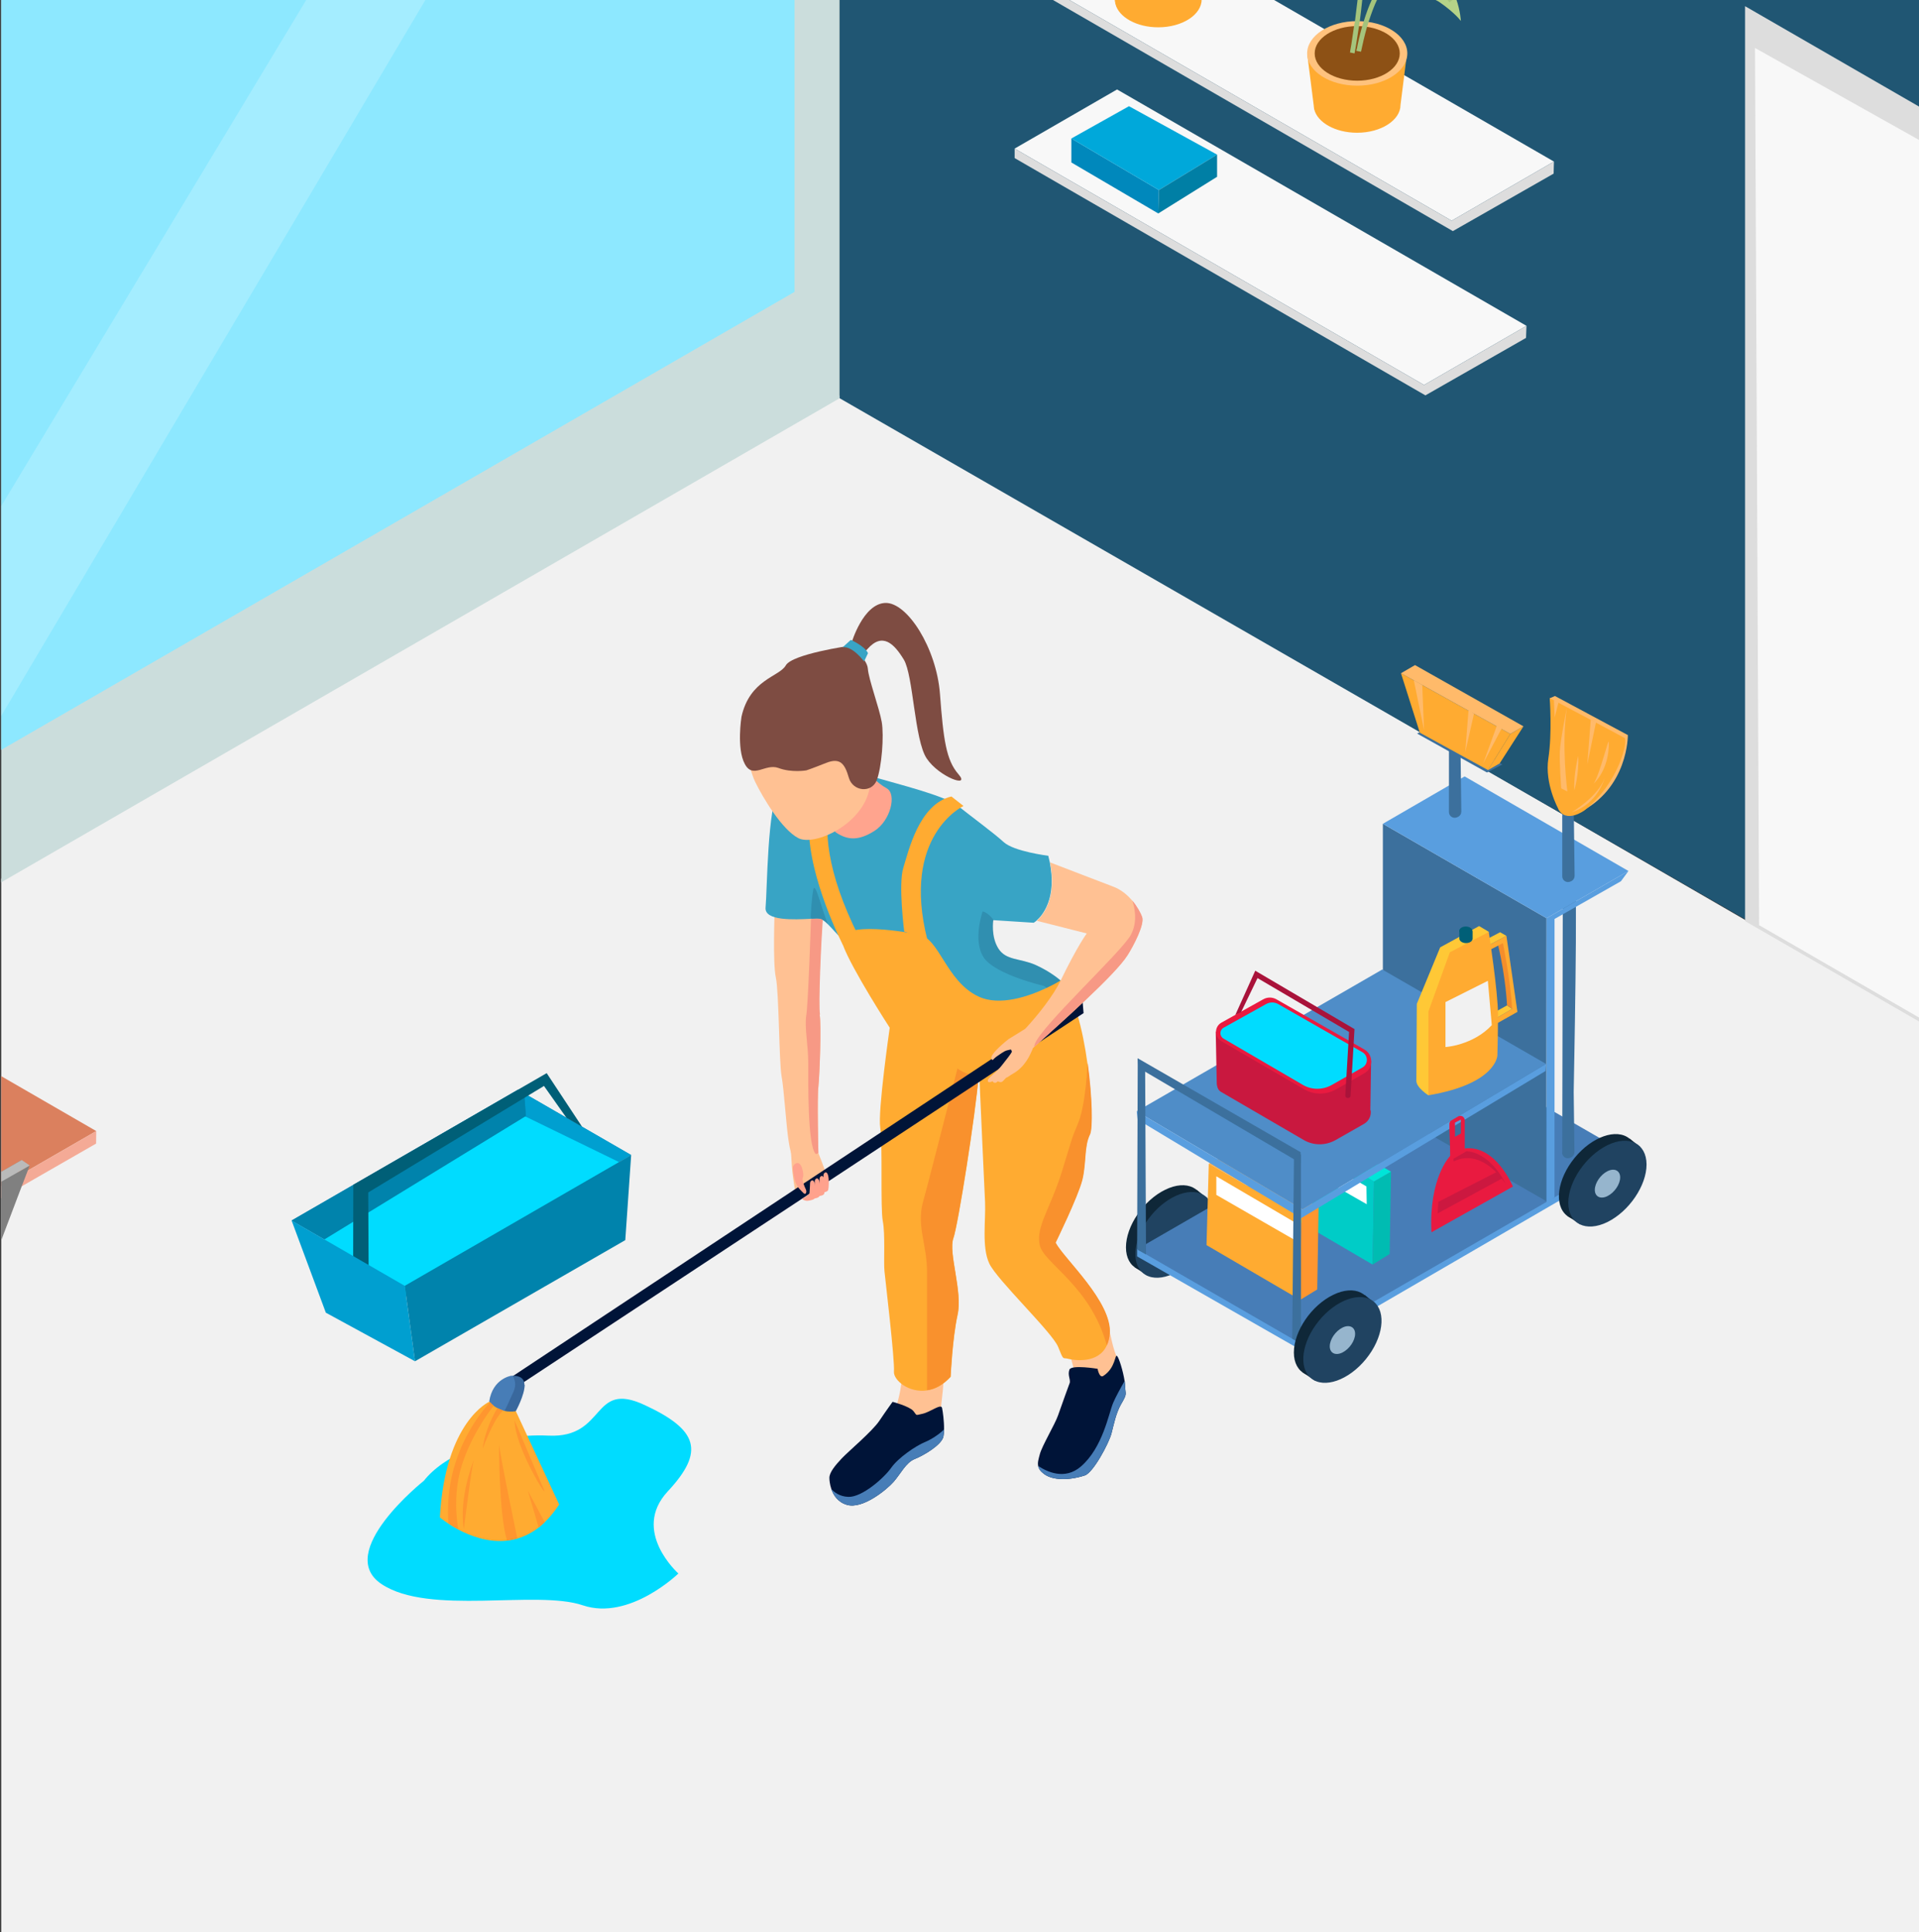 <svg xmlns="http://www.w3.org/2000/svg" id="Elements" viewBox="0 0 127.21 128.1"><rect x="0" y="0" width="127.21" height="128.1" fill="#333333" stroke="none"/><defs><style> .cls-1 { fill: #ffc193; } .cls-2 { fill: #ddd; } .cls-3 { fill: #005f77; } .cls-4 { fill: #009fd0; } .cls-5, .cls-6 { fill: #fff; } .cls-7 { fill: #00e5d8; } .cls-8 { fill: #38a4c5; } .cls-9 { fill: #ffb053; } .cls-10 { fill: #00dcff; } .cls-11 { fill: #204361; } .cls-12 { fill: #0088bc; } .cls-13 { fill: #0f2738; } .cls-14 { fill: #bababa; } .cls-15 { fill: #ffa28d; } .cls-16 { fill: #ffc836; } .cls-17 { fill: #477db7; } .cls-18, .cls-19, .cls-20 { fill: #001438; } .cls-21 { fill: #00a8da; } .cls-22 { fill: #8de8ff; } .cls-23 { fill: #205673; } .cls-24 { fill: #f79985; } .cls-25 { fill: #007fa5; } .cls-26 { fill: #0085b9; } .cls-27 { fill: #8d5115; } .cls-28 { fill: gray; } .cls-29 { fill: #ffc27d; } .cls-30 { fill: #00bcb2; } .cls-31 { fill: #a5c47c; } .cls-32 { fill: #a9133a; } .cls-33 { fill: #00ccc7; } .cls-34 { fill: #7e4c42; } .cls-35 { fill: #599edf; } .cls-19 { opacity: .15; } .cls-36 { fill: #ff962f; } .cls-37 { fill: #4f8dc8; } .cls-38 { fill: #cbdddc; } .cls-39 { fill: #b5d388; } .cls-40 { fill: #ffba6a; } .cls-6, .cls-20 { opacity: .2; } .cls-41 { fill: #f4aa96; } .cls-42 { fill: #cc1840; } .cls-43 { fill: #f9912d; } .cls-44 { fill: #c9183f; } .cls-45 { fill: #3c709d; } .cls-46 { fill: #96b5cd; } .cls-47 { fill: #db805e; } .cls-48 { fill: #ffa48e; } .cls-49 { fill: #f1f1f1; } .cls-50 { fill: #f48e2b; } .cls-51 { fill: #f8f8f8; } .cls-52 { fill: #ffab31; } .cls-53 { fill: #e91a40; } .cls-54 { fill: #0083ac; } </style></defs><polygon class="cls-49" points="127.36 67.74 127.36 128.16 .08 128.16 .08 58.25 55.59 26.2 55.66 26.24 94.09 48.49 94.1 48.49 94.14 48.51 96.09 49.64 96.4 49.82 96.46 49.85 96.82 50.07 98.68 51.14 103.57 53.97 104.33 54.41 104.83 54.7 115.68 60.98 127.36 67.74"></polygon><polygon class="cls-38" points="55.66 -.07 55.66 26.4 .08 58.49 .08 -.07 55.66 -.07"></polygon><polygon class="cls-23" points="127.36 -.07 127.36 67.67 115.68 60.94 104.83 54.7 104.33 54.41 103.57 53.97 98.66 51.15 96.82 50.09 96.08 49.66 95.39 49.27 95.28 49.21 94.11 48.53 55.66 26.4 55.66 -.07 127.36 -.07"></polygon><polygon class="cls-22" points="52.67 -.07 52.67 19.35 .08 49.71 .08 -.07 52.67 -.07"></polygon><polygon class="cls-6" points="28.24 -.07 .08 47.46 .08 33.55 20.34 -.07 28.24 -.07"></polygon><g><polygon class="cls-26" points="41.84 76.57 26.83 85.24 23.5 83.31 19.33 80.91 34.34 72.24 34.75 72.48 41.84 76.57"></polygon><polygon class="cls-4" points="35.04 76.48 38.58 78.45 41.84 76.57 34.75 72.48 35.04 76.48"></polygon><polygon class="cls-54" points="35.04 76.48 23.5 83.31 19.33 80.91 34.34 72.24 34.75 72.48 35.04 76.48"></polygon><polygon class="cls-10" points="21.12 82.4 34.82 74.01 41.23 77.13 26.61 86.05 21.12 82.4"></polygon><polygon class="cls-3" points="23.41 84.32 23.42 78.54 36.24 71.14 38.59 74.7 37.55 74.1 36.06 71.99 24.41 79.05 24.44 84.77 23.41 84.32"></polygon><polygon class="cls-4" points="19.33 80.91 21.6 87.02 27.51 90.24 26.83 85.24 19.33 80.91"></polygon><polygon class="cls-54" points="27.51 90.24 41.45 82.21 41.84 76.57 26.83 85.24 27.51 90.24"></polygon></g><polygon class="cls-2" points="127.36 7.15 127.36 67.8 115.68 61.06 115.68 .41 127.36 7.15"></polygon><polygon class="cls-51" points="116.34 3.18 127.36 9.36 127.36 67.54 116.61 61.33 116.34 3.18"></polygon><g><g><g><path class="cls-13" d="m79.84,80.15c0,1.41-1.16,3.12-2.6,3.82-1.43.7-2.6.13-2.6-1.28,0-1.41,1.16-3.12,2.6-3.82,1.43-.7,2.6-.13,2.6,1.28Z"></path><polygon class="cls-13" points="80.05 79.45 79.33 78.88 75.2 83.99 76.06 84.56 80.05 79.45"></polygon><ellipse class="cls-11" cx="77.86" cy="81.86" rx="3.28" ry="2.01" transform="translate(-34.79 90.5) rotate(-50.82)"></ellipse></g><polygon class="cls-35" points="75.38 82.81 75.38 83.29 86.28 89.52 107.95 76.93 107.95 76.54 75.38 82.81"></polygon><polygon class="cls-17" points="75.38 82.81 86.24 89.08 107.95 76.54 97.09 70.28 75.38 82.81"></polygon><g><polygon class="cls-33" points="84.93 74.79 84.79 80.2 90.99 83.83 91.08 78.32 84.93 74.79"></polygon><polygon class="cls-30" points="91.08 78.32 92.21 77.67 92.12 83.13 90.99 83.83 91.08 78.32"></polygon><polygon class="cls-7" points="84.93 74.79 86.15 74.17 92.21 77.67 91.08 78.32 84.93 74.79"></polygon><polygon class="cls-5" points="85.43 75.64 85.43 76.87 90.6 79.83 90.58 78.65 85.43 75.64"></polygon></g><g><polygon class="cls-52" points="80.13 77.14 79.98 82.54 86.19 86.17 86.28 80.67 80.13 77.14"></polygon><polygon class="cls-36" points="86.28 80.67 87.41 80.01 87.32 85.48 86.19 86.17 86.28 80.67"></polygon><polygon class="cls-9" points="80.13 77.14 81.34 76.52 87.41 80.01 86.28 80.67 80.13 77.14"></polygon><polygon class="cls-5" points="80.63 77.98 80.63 79.21 85.79 82.18 85.78 81 80.63 77.98"></polygon></g><path class="cls-45" d="m103.56,76.39l.04-18.12c0-.13.24-.16.35-.23l.42.03c.25-.16-.05,14.02-.05,14.31l.05,3.99c0,.15-.08.28-.21.35l-.05.02c-.26.13-.56-.05-.56-.34Z"></path><polygon class="cls-45" points="91.67 73.41 91.67 54.61 102.52 60.87 102.51 79.63 91.67 73.41"></polygon><polygon class="cls-35" points="102.52 60.87 107.95 57.74 97.09 51.47 91.67 54.61 102.52 60.87"></polygon><polygon class="cls-37" points="75.35 73.67 91.63 64.27 102.49 70.53 86.34 80.17 75.35 73.67"></polygon><polygon class="cls-45" points="75.41 70.15 86.22 76.38 86.22 77.11 75.48 70.79 75.41 70.15"></polygon><polygon class="cls-35" points="75.41 74.22 86.26 80.75 102.45 71 102.49 70.53 86.34 80.17 75.35 73.67 75.41 74.22"></polygon><polygon class="cls-45" points="85.66 88.75 85.78 76.28 86.24 76.54 86.24 89.08 85.66 88.75"></polygon><g><path class="cls-44" d="m90.84,73.61l.05-3.27-4.14.52-2.17-1.24c-.28-.16-.61-.16-.89,0l-.79.44-2.31-1.69.07,3.48s.02.38.26.52l5.5,3.2c.65.38,1.45.38,2.11.01l1.88-1.07c.35-.2.5-.56.45-.91Z"></path><path class="cls-53" d="m80.95,69.01l5.5,3.2c.65.38,1.45.38,2.11.01l1.88-1.07c.61-.35.61-1.23,0-1.58l-5.82-3.32c-.28-.16-.61-.16-.89,0l-2.76,1.54c-.48.27-.48.95-.01,1.22Z"></path><path class="cls-10" d="m81.09,68.84l5.28,3.08c.58.34,1.31.34,1.9.01l2.04-1.16c.4-.22.4-.79,0-1.02l-5.58-3.19c-.25-.14-.55-.14-.8,0l-2.82,1.57c-.28.16-.28.56,0,.72Z"></path></g><path class="cls-32" d="m89.34,72.79h0c-.1,0-.17-.09-.16-.18l.25-4.2-6.07-3.57-1.09,2.26-.38.18,1.32-2.93,6.58,3.87-.26,4.41c0,.1-.09.17-.18.16Z"></path><path class="cls-45" d="m96.05,53.83v-4.01c0-.13.07-.26.18-.33h0c.25-.16.58.02.59.32l.05,3.99c0,.15-.08.28-.21.35l-.05.02c-.26.13-.56-.05-.56-.34Z"></path><polygon class="cls-45" points="93.94 48.63 98.57 51.21 99.59 50.68 94.97 48.05 93.94 48.63"></polygon><polygon class="cls-52" points="94.12 48.57 92.87 44.63 100.12 48.65 98.64 51.05 94.12 48.57"></polygon><polygon class="cls-52" points="100.12 48.65 100.99 48.15 99.41 50.61 98.64 51.05 100.12 48.65"></polygon><polygon class="cls-40" points="92.87 44.63 93.8 44.09 100.99 48.15 100.12 48.65 92.87 44.63"></polygon><polygon class="cls-40" points="93.72 45.09 94.4 48.4 94.28 45.41 93.72 45.09"></polygon><polygon class="cls-40" points="97.35 47.05 97.13 49.88 97.71 47.31 97.35 47.05"></polygon><polygon class="cls-40" points="99.24 48.07 98.32 50.61 99.58 48.22 99.24 48.07"></polygon><g><path class="cls-53" d="m96.12,76.64s-1.41,1.43-1.23,5.05l5.4-3.03s-1.12-2.75-3.16-2.53l-1.01.51Z"></path><path class="cls-42" d="m97.2,76.32s1.46-.08,2.63,2.19c0,0-1.5-2.47-3.47-1.52l-.02-.17.86-.5Z"></path><polygon class="cls-42" points="95.35 79.67 99.26 77.67 99.59 78.11 95.3 80.44 95.35 79.67"></polygon><path class="cls-53" d="m97.09,74.22c-.02-.2-.24-.31-.43-.21l-.44.26s-.04.03-.06.04c-.05.06-.09.14-.08.22v.3s.04,1.13.04,1.13h0s.01.67.01.67v.27s.83-.45.83-.45h.01l.13-.08v-2.11s0-.03,0-.04Zm-.64.2l.39-.2v.92l-.39.22v-.94Z"></path></g><g><polygon class="cls-16" points="98.34 62.38 99.44 61.8 99.86 62.04 98.5 62.76 98.34 62.38"></polygon><polygon class="cls-16" points="99.07 67.11 99.9 66.65 100.24 66.88 99.1 67.55 99.07 67.11"></polygon><path class="cls-16" d="m94.69,72.61s-.8-.5-.8-.96.03-5.1.03-5.1l1.55-3.75,2.58-1.41.64.38-4,10.83Z"></path><path class="cls-52" d="m94.69,72.61v-5.56l1.42-3.92,2.58-1.35s.61,3.95.61,5.45-.04,2.74-.04,2.74c0,0-.05,1.88-4.58,2.64Z"></path><path class="cls-50" d="m99.9,66.65s-.07-1.79-.59-3.99l.4-.26s.66,4.2.54,4.48l-.34-.23Z"></path><path class="cls-49" d="m95.82,66.42v2.99s1.82-.11,3.07-1.45l-.26-2.94-2.81,1.41Z"></path><path class="cls-3" d="m97.61,61.72c0-.16-.2-.3-.44-.3s-.44.13-.44.3c0,.02,0,.04.01.06v.44c0,.16.2.3.44.3s.44-.13.44-.3v-.51Z"></path><path class="cls-52" d="m98.4,63.16l1.23-.64s.5,2.46.61,4.36l-1.14.67.03.35,1.46-.82-.73-5.04-1.55.82.09.29Z"></path></g><polygon class="cls-35" points="103.05 79.37 103.05 60.92 107.45 58.42 107.95 57.74 102.52 60.87 102.52 79.77 103.05 79.37"></polygon><g><path class="cls-13" d="m90.97,87.12c0,1.41-1.16,3.12-2.6,3.82-1.43.7-2.6.13-2.6-1.28,0-1.41,1.16-3.12,2.6-3.82,1.43-.7,2.6-.13,2.6,1.28Z"></path><polygon class="cls-13" points="91.18 86.42 90.46 85.84 86.33 90.96 87.18 91.53 91.18 86.42"></polygon><ellipse class="cls-11" cx="88.99" cy="88.83" rx="3.28" ry="2.01" transform="translate(-36.09 101.69) rotate(-50.82)"></ellipse><path class="cls-46" d="m89.83,88.42c0,.46-.38,1.01-.84,1.24-.46.23-.84.04-.84-.41,0-.46.38-1.01.84-1.24.46-.23.84-.04.84.41Z"></path></g><g><ellipse class="cls-13" cx="105.94" cy="78.02" rx="3.29" ry="2.01" transform="translate(-21.47 110.86) rotate(-50.82)"></ellipse><polygon class="cls-13" points="108.75 76.05 108.03 75.48 103.9 80.6 104.76 81.17 108.75 76.05"></polygon><path class="cls-11" d="m109.15,77.19c0,1.41-1.16,3.11-2.59,3.82-1.43.7-2.59.13-2.6-1.27,0-1.41,1.16-3.11,2.59-3.82,1.43-.7,2.59-.13,2.6,1.27Z"></path><path class="cls-46" d="m107.4,78.05c0,.46-.38,1.01-.84,1.24-.46.23-.84.04-.84-.41,0-.46.38-1.01.84-1.24.46-.23.84-.04.84.41Z"></path></g><g><path class="cls-45" d="m103.56,58.09v-4.01c0-.13.07-.26.18-.33h0c.25-.16.58.02.59.32l.05,3.99c0,.15-.08.28-.21.35l-.05.02c-.26.13-.56-.05-.56-.34Z"></path><path class="cls-40" d="m102.73,46.29l.35-.15,4.83,2.59s.04,3.56-3.27,5.16l-1.91-7.6Z"></path><path class="cls-52" d="m103.3,53.62s-.92-1.67-.66-3.34c.26-1.67.09-4,.09-4,0,0,3.64,1.92,4.96,2.64.24.13-.31,2.9-2.64,4.79,0,0-1.23.92-1.76-.09Z"></path><path class="cls-40" d="m103.87,46.9s-.44,2.17-.47,2.93c-.03.76.09,2.43.09,2.43l.41.21s-.41-3.07-.03-5.56Z"></path><polygon class="cls-40" points="105.45 47.72 105.22 50.68 105.8 47.87 105.45 47.72"></polygon><path class="cls-40" d="m106.65,49.22c0-.45-.56,2.02-1,2.72,0,0,1.02-.88,1-2.72Z"></path><polygon class="cls-40" points="103.01 46.42 103.06 47.56 103.32 46.53 103.01 46.42"></polygon><path class="cls-40" d="m104.2,53.84s1.74-1.03,2.17-2.26c0,0-.44,1.71-2.17,2.26Z"></path><path class="cls-40" d="m104.62,50.11s-.31,1.16-.26,2.28c0,0,.33-1.1.26-2.28Z"></path></g></g><polygon class="cls-45" points="75.38 82.83 75.42 70.17 75.91 70.61 75.97 83.16 75.38 82.83"></polygon></g><g><polygon class="cls-47" points="6.38 74.98 1.84 77.6 .08 78.62 .08 71.34 6.38 74.98"></polygon><polygon class="cls-41" points="6.38 74.98 6.37 75.81 1.44 78.64 .08 79.43 .08 78.62 1.84 77.6 6.38 74.98"></polygon></g><g><path class="cls-10" d="m28.1,98.16s-5.97,4.74-2.81,6.85c3.16,2.11,10.26.36,13.35,1.41,3.09,1.04,6.33-2.11,6.33-2.11,0,0-3.16-2.81-.7-5.45,2.46-2.64,2.02-4.07-1.54-5.72-3.56-1.66-2.5,2.21-6.37,2.03-3.87-.18-7.03,1.41-8.26,2.99Z"></path><g><path class="cls-52" d="m37.07,99.73c-.31.47-.63.86-.96,1.18-.13.13-.27.24-.4.35-.46.36-.94.59-1.41.73-.23.07-.46.11-.69.14-1.24.14-2.41-.3-3.24-.74-.25-.13-.47-.27-.65-.39-.36-.24-.56-.41-.56-.41.35-6.39,3.28-7.67,3.28-7.67,1.64-.41,1.76.64,1.76.64,1.52,3.28,2.87,6.18,2.87,6.18Z"></path><g><g><path class="cls-1" d="m59.4,93.3s.44-1.38.38-2.31c-.06-.94,2.05-.09,2.55-.12.5-.03-.03,2.23.03,3.05.06.82-2.81.06-2.96-.61Z"></path><path class="cls-18" d="m62.58,94.77c0,.17-.02.33-.04.46-.12.56-1.32,1.26-1.9,1.49-.59.23-.94.99-1.41,1.52-.47.53-2.05,1.82-3.08,1.52-.6-.17-.9-.63-1.04-1.05-.1-.3-.13-.58-.13-.74,0-.38.41-.85.82-1.29.41-.44,2.02-1.79,2.49-2.49.47-.7.88-1.26.88-1.26,0,0,1.11.29,1.38.61.26.32.09.29.61.18.53-.12,1.23-.7,1.29-.38.05.24.14.88.13,1.41Z"></path><path class="cls-17" d="m62.58,94.77c0,.17-.02.33-.04.46-.12.56-1.32,1.26-1.9,1.49-.59.23-.94.99-1.41,1.52-.47.53-2.05,1.82-3.08,1.52-.6-.17-.9-.63-1.04-1.05.19.21.55.5,1.13.52.91.03,2.37-1.26,2.84-1.93.47-.67,1.64-1.46,2.23-1.7.39-.16.92-.49,1.27-.84Z"></path></g><path class="cls-1" d="m70.65,88.82s.64,2.17.7,2.75c.06.59,3.19-.38,2.69-1.58-.43-1.03-.35-1.7-.79-2.37,0,0-.5.53-2.61,1.2Z"></path><path class="cls-1" d="m54.52,60.9c-.1,1.29-.3,5.76-.19,6.34.13.64,0,4.06-.08,4.79-.09.73,0,4.4,0,4.4,0,0-.06.03-.16.07-.17.06-.48.14-.91.14-.68,0-.73.09-.9-.98-.17-1.07-.3-3.38-.47-4.32-.17-.94-.17-5.6-.38-6.54-.21-.94-.08-4.4-.08-4.4,1.07.3,3.2.21,3.2.21,0,.06-.02.15-.03.28Z"></path><path class="cls-8" d="m70.31,65c-.24.23-.47.45-.7.65-4.5,3.95-7.94,2.65-8.64,1.46-.74-1.25-4.39-4.16-5.13-4.84-.41-.38-.69-.74-.95-.99-.13-.13-.25-.24-.38-.3-.07-.04-.14-.06-.22-.07-.08-.01-.26,0-.49,0-.02,0-.05,0-.07,0-1.05.05-3.07.16-2.98-.75.11-1.14.11-6.72.91-7.92.8-1.2,4.44-1.31,4.44-1.31,0,0,1.03.34,2.17.68,1.14.34,4.39,1.14,5.24,1.82.85.68,2.34,1.77,3.02,2.39.68.63,2.96.91,2.96.91.04.15.07.29.1.43.47,2.38-.46,3.5-.88,3.87-.11.1-.19.14-.19.14l-2.66-.17h-.02s-.17,1.08.34,1.88c.51.8,1.42.63,2.45,1.08,1.03.46,1.65,1.02,1.65,1.02Z"></path><path class="cls-52" d="m73.56,88.42c-.02.3-.09.56-.19.77-.57,1.25-2.21.98-2.55.89-.4-.11-.29.17-.68-.8-.4-.97-4.05-4.43-4.56-5.52-.51-1.08-.23-2.86-.28-4.06-.05-1.05-.32-6.94-.38-8.39-.01,0-.03,0-.04,0-.21,2.57-1.36,9.89-1.68,10.79-.34.97.63,3.53.28,5.07-.34,1.54-.46,4.1-.46,4.1-.51.56-1.05.83-1.56.9-1.21.19-2.24-.68-2.2-1.24.06-.8-.57-6.04-.63-6.67-.06-.63.06-2.45-.11-3.31-.17-.85,0-5.13-.17-6.21s.63-6.61.63-6.61c0,0-2.51-3.87-3.11-5.5-.6-1.62,3.68-.94,5.04-.68,1.37.26,1.8,3.08,3.93,4.1,1.43.69,3.4-.02,4.54-.56.52-.25.87-.46.92-.49,0,0,0,0,0,0,.89.86,1.48,3.26,1.79,5.52.3,2.21.34,4.29.15,4.68-.4.8-.23,1.88-.51,3.02-.29,1.14-1.77,4.16-1.77,4.16.57,1.08,3.76,3.93,3.59,6.04Z"></path><path class="cls-52" d="m59.94,61.75s-.4-3.13-.06-4.22c.34-1.08,1.03-4.22,3.19-4.73l.8.63s-4.16,1.94-2.39,8.89c1.77,6.95-.17-.11-.17-.11l-1.37-.46Z"></path><path class="cls-52" d="m55.87,62.63s-2.25-4.36-2.25-7.78,1.99-4.33,1.99-4.33l.85.28s-3.93,2.51.46,11.28l-1.05.54Z"></path><path class="cls-48" d="m57.59,51.25s.5.63,1.19,1.01c.68.38.26,2.14-.81,2.82-1.07.68-1.79.6-2.52.13-.73-.47,2.27-1.52,2.14-3.96Z"></path><path class="cls-1" d="m49.35,48.82s.2,1.94.71,3.01c.52,1.07,1.78,3.17,2.86,3.73,1.07.56,4.28-.91,4.72-3.29.44-2.38.4-3.85-.2-5.16s-1.31-2.26-2.02-2.5c-.71-.24-5.39-1.47-6.07,4.2Z"></path><path class="cls-18" d="m74.34,93.04c-.38.67-.5,1.38-.67,2.02-.18.64-1.2,2.57-1.76,2.75-1.08.35-2.14.32-2.69-.09-.25-.18-.36-.35-.4-.54-.05-.23.03-.47.11-.78.15-.56.99-1.96,1.2-2.55.2-.59.79-2.2.79-2.2.03-.26-.15-.5-.03-.85.12-.35,1.87-.06,1.87-.06,0,0,.11.64.38.47.82-.53.76-1.46.91-1.32.13.13.4,1,.5,1.66.02.11.03.21.03.31.03.64.15.5-.23,1.17Z"></path><path class="cls-17" d="m74.34,93.04c-.38.67-.5,1.38-.67,2.02-.18.64-1.2,2.57-1.76,2.75-1.08.35-2.14.32-2.69-.09-.25-.18-.36-.35-.4-.54.57.38,1.76.96,2.83.04,1.46-1.26,1.84-3.51,2.14-4.22.16-.38.49-.98.76-1.45.02.11.03.21.03.31.03.64.15.5-.23,1.17Z"></path><path class="cls-34" d="m49.15,47.54s-.33,2.07.22,3.1c.54,1.03,1.36-.05,2.23.27.87.33,1.85.16,1.85.16,0,0,.35-.11,1.3-.49.95-.38,1.25.05,1.52.98.27.92,1.52,1.03,1.85.16.33-.87.49-2.94.33-3.86-.16-.92-.87-2.83-.92-3.53-.05-.71-1.2-1.52-1.2-1.52,0,0-3.81.54-4.24,1.3-.43.76-2.39.92-2.94,3.42Z"></path><path class="cls-34" d="m56.45,42.61s.76-2.58,2.23-2.64c1.46-.06,3.4,2.99,3.63,6.03.23,3.05.41,4.39,1.23,5.33.82.94-1.29.18-2.11-1.05-.82-1.23-.88-5.51-1.52-6.56-.64-1.05-1.41-1.82-2.4-.7-1,1.11-1.05-.41-1.05-.41Z"></path><path class="cls-8" d="m55.87,42.9l.53-.48s.92.4,1.14.88l-.26.55s-.75-1.03-1.41-.94Z"></path><path class="cls-43" d="m63.47,87.16c-.34,1.54-.46,4.1-.46,4.1-.51.56-1.05.83-1.56.9v-7.89c0-1.76-.7-2.99-.27-4.57.44-1.58,2.29-8.87,2.29-8.87,0,0,.6.49,1.4.46-.21,2.57-1.36,9.89-1.68,10.79-.34.97.63,3.53.28,5.07Z"></path><path class="cls-1" d="m54.25,76.44s.46,1.12.55,1.56c.09.44-1.96,1.58-2.02,1.27-.36-1.75-.29-2.49-.35-2.86-.13-.76,1.82.02,1.82.02Z"></path><path class="cls-43" d="m73.56,88.42c-.02.3-.09.56-.19.77-1.08-3.96-4.19-5.44-4.45-6.66-.26-1.23.7-2.37,1.49-4.92.79-2.55.53-1.85,1.06-3.16.53-1.32.62-3.95.62-3.95l.02.02c.3,2.21.34,4.29.15,4.68-.4.8-.23,1.88-.51,3.02-.29,1.14-1.77,4.16-1.77,4.16.57,1.08,3.76,3.93,3.59,6.04Z"></path><polygon class="cls-18" points="33.67 91.44 71.75 66.22 71.83 67.16 34.29 91.91 33.67 91.44"></polygon><path class="cls-1" d="m74.74,63.33c-.84,1.33-4.57,4.61-6.19,6.08-.02.02-.05.04-.07.06-.21.52-.54,1.25-1.32,1.7-.3.17-.38.27-.45.26-.13.14-.23.25-.26.27-.13.08-.26,0-.3-.02-.07.06-.13.1-.16.1-.14,0-.18-.06-.18-.11-.21.11-.37.09-.32-.08.07-.2.55-.47.95-1,.26-.34.56-.69.64-.88-.02-.04-.04-.08-.06-.13-.02,0-.03,0-.05,0-.37.07-.42.13-.82.4-.38.25-.32.38-.42.22-.18-.3,1.12-1.31,1.12-1.31l1.1-.68s.03-.03.04-.04c.84-.9,1.86-2.21,2.32-3.17,1.12-2.31,1.73-3.12,1.73-3.12l-3.31-.84c.42-.37,1.35-1.49.88-3.87,1.07.41,3.32,1.28,4.17,1.6.54.2.96.56,1.28.94.34.41.56.83.65,1.08.18.49-.56,1.9-.97,2.55Z"></path><path class="cls-15" d="m52.56,77.4s0,.97.45,1.43c.24.25.31.35.38.3.07-.04.08-.18.03-.28-.05-.1-.19-.43-.22-.63-.03-.2.15-.16-.03-.78-.19-.61-.61-.25-.61-.05Z"></path><path class="cls-15" d="m53.15,79.48s.21.15.41.12.42-.07.45-.19c.04-.12.08-.72-.02-1.01-.1-.29-.29-.1-.29.02s-.03.57-.04.67c0,.1-.51.4-.51.4Z"></path><path class="cls-15" d="m53.46,79.35s.2.15.41.12c.21-.03.42-.07.45-.19.04-.12.08-.72-.02-1.01s-.29-.1-.29.02-.03.57-.04.67c0,.1-.51.4-.51.4Z"></path><path class="cls-15" d="m53.78,79.19s.21.15.41.12c.21-.03.42-.07.45-.19.04-.12.08-.72-.02-1.01-.1-.29-.29-.1-.29.02s-.03.57-.04.67c0,.1-.51.4-.51.4Z"></path><path class="cls-15" d="m54.04,78.95s.2.15.41.12.42-.07.45-.19c.04-.12.08-.72-.02-1.01-.1-.29-.29-.1-.29.02s-.03.57-.04.67c0,.1-.51.4-.51.4Z"></path></g><path class="cls-24" d="m74.74,63.33c-.84,1.33-4.57,4.61-6.19,6.08,0-.05.02-.11.04-.18.4-1.19,5.75-6.11,6.37-7.25.5-.92.22-1.93.1-2.28.34.41.56.83.65,1.08.18.49-.56,1.9-.97,2.55Z"></path><path class="cls-19" d="m70.31,65s0,0,0,0c-.05.03-.4.24-.92.49l-.18-.13s-3.25-.75-4-1.89c-.75-1.14-.07-3.05-.07-3.05,0,0,.35.05.74.59h-.02s-.17,1.08.34,1.88c.51.8,1.42.63,2.45,1.08,1.03.46,1.65,1.02,1.65,1.02Z"></path><path class="cls-19" d="m54.89,61.27c-.21-.21-.39-.35-.59-.38-.08-.01-.26,0-.49,0-.04-.04-.07-.06-.07-.06,0,0,.04-1.1.17-1.84.11-.63.53,1.18.97,2.28Z"></path><path class="cls-24" d="m54.33,67.25c.13.64,0,4.06-.08,4.79-.09.73,0,4.4,0,4.4,0,0-.06.03-.16.07-.01,0-.02-.02-.03-.03-.53-.57-.48-4.74-.48-5.97s-.26-2.42-.13-3.21c.12-.74.29-5.75.31-6.39.02,0,.05,0,.07,0,.23-.01.4-.02.49,0,.07,0,.15.03.22.07-.1,1.37-.3,5.7-.18,6.28Z"></path><path class="cls-17" d="m34.78,91.79c0,.7-.59,1.76-.59,1.76-.28.04-.53.03-.74-.02-.04,0-.07-.02-.11-.03-.14-.04-.27-.1-.38-.16-.1-.05-.18-.11-.25-.16-.12-.09-.2-.18-.24-.23-.03-.03-.04-.05-.04-.05.23-1.52,1.46-1.7,1.46-1.7,0,0,.03,0,.08,0,.22,0,.79.02.79.59Z"></path><path class="cls-36" d="m30.63,97.09c-.57,1.78-.39,3.48-.25,4.29-.25-.13-.47-.27-.65-.39-.34-4.33,2.05-7.27,2.76-8.04.05.05.12.14.24.23-.49.63-1.51,2.08-2.1,3.91Z"></path><path class="cls-36" d="m33.35,93.5c-.64.59-1.3,2.41-1.35,2.53.13-1.19.77-2.36.97-2.69.11.06.24.12.38.16Z"></path><path class="cls-36" d="m31.39,96.83s-1,2.49-.64,4.54c0,0,.5-4.1.67-4.63l-.03.09Z"></path><path class="cls-36" d="m34.3,101.98c-.23.07-.46.11-.69.14-.54-1.72-.53-6.35-.53-6.35.22,1.47.98,5.08,1.21,6.21Z"></path><path class="cls-36" d="m34.11,94.16s1.52,3.6,1.93,4.55c.42.94-1.89-2.68-1.93-4.55Z"></path><path class="cls-36" d="m36.11,100.91c-.13.13-.27.24-.4.35l-.72-2.44,1.12,2.09Z"></path><path class="cls-20" d="m34.78,91.79c0,.7-.59,1.76-.59,1.76-.28.04-.53.03-.74-.02.07-.15.3-.62.59-1.27.21-.49.08-.85-.06-1.06.22,0,.79.02.79.59Z"></path></g></g><g><polygon class="cls-28" points="1.97 77.26 1.84 77.6 1.44 78.64 .08 82.23 .08 77.68 1.44 76.9 1.15 77.73 1.97 77.26"></polygon><polygon class="cls-14" points="1.97 77.26 1.15 77.73 .08 78.34 .08 77.68 1.44 76.9 1.97 77.26"></polygon></g><g><path class="cls-51" d="m103.01,10.71l-6.78,3.92L70.77-.07h13.57l3.46,2,.37.22s.01-.01.01,0l1.4.8.29.17h0s.09.05.09.05l.28.17.35.2,1.72.99h.01l.37.22.41.24,9.91,5.72Z"></path><polygon class="cls-2" points="103.01 10.71 102.99 11.51 96.31 15.32 69.68 -.07 70.77 -.07 96.23 14.63 103.01 10.71"></polygon></g><g><polygon class="cls-51" points="74.05 5.93 67.26 9.85 94.4 25.52 101.19 21.6 74.05 5.93"></polygon><polygon class="cls-2" points="67.26 9.85 67.26 10.48 94.49 26.21 101.16 22.4 101.19 21.6 94.4 25.52 67.26 9.85"></polygon></g><path class="cls-52" d="m79.66-.07v.02h0c0,1.03-1.29,1.86-2.88,1.86-1.43,0-2.62-.67-2.84-1.55h-.01v-.07c-.02-.05-.02-.11-.03-.16v-.1s5.76,0,5.76,0Z"></path><g><path class="cls-52" d="m93.28,3.54h-6.63l.44,3.48c0,.05.01.11.02.16v.07s.01,0,.01,0c.22.88,1.41,1.55,2.84,1.55,1.59,0,2.88-.83,2.88-1.85,0,0,0,0,0,0l.43-3.41Z"></path><ellipse class="cls-29" cx="89.97" cy="3.54" rx="3.32" ry="2.14"></ellipse><ellipse class="cls-27" cx="89.97" cy="3.54" rx="2.82" ry="1.81"></ellipse><path class="cls-39" d="m96.84,1.39s-.36-.51-1.39-1.23c-.16-.11-.31-.18-.47-.23h1.55c.28.79.31,1.46.31,1.46Z"></path><path class="cls-31" d="m90.31-.07c-.05.5-.11,1-.17,1.47-.02.11-.04.22-.05.33-.09.57-.17,1.06-.22,1.39h0c-.04.24-.07.39-.08.42l-.3-.06s.03-.21.09-.53c.05-.31.11-.73.18-1.22.02-.1.04-.22.06-.33.06-.46.12-.97.18-1.47h.31Z"></path><path class="cls-31" d="m90.96-.07h.35c-.22.45-.42,1-.59,1.53-.03.11-.06.22-.1.32-.17.6-.3,1.17-.38,1.56-.01.03-.01.06-.02.09l-.31-.06s.02-.11.05-.2c.05-.29.17-.83.34-1.43.03-.11.07-.21.1-.32.15-.49.34-1.02.56-1.49Z"></path><path class="cls-31" d="m96.33-.03l-.25.19c-.06-.08-.12-.16-.19-.23h.41s.02.03.03.04Z"></path></g><g><polygon class="cls-12" points="71.02 10.77 71.02 9.18 76.82 12.6 76.78 14.15 71.02 10.77"></polygon><polygon class="cls-21" points="71.02 9.18 74.84 7.04 80.68 10.25 76.82 12.6 71.02 9.18"></polygon><polygon class="cls-25" points="76.78 14.15 80.68 11.72 80.68 10.25 76.82 12.6 76.78 14.15"></polygon></g></svg>